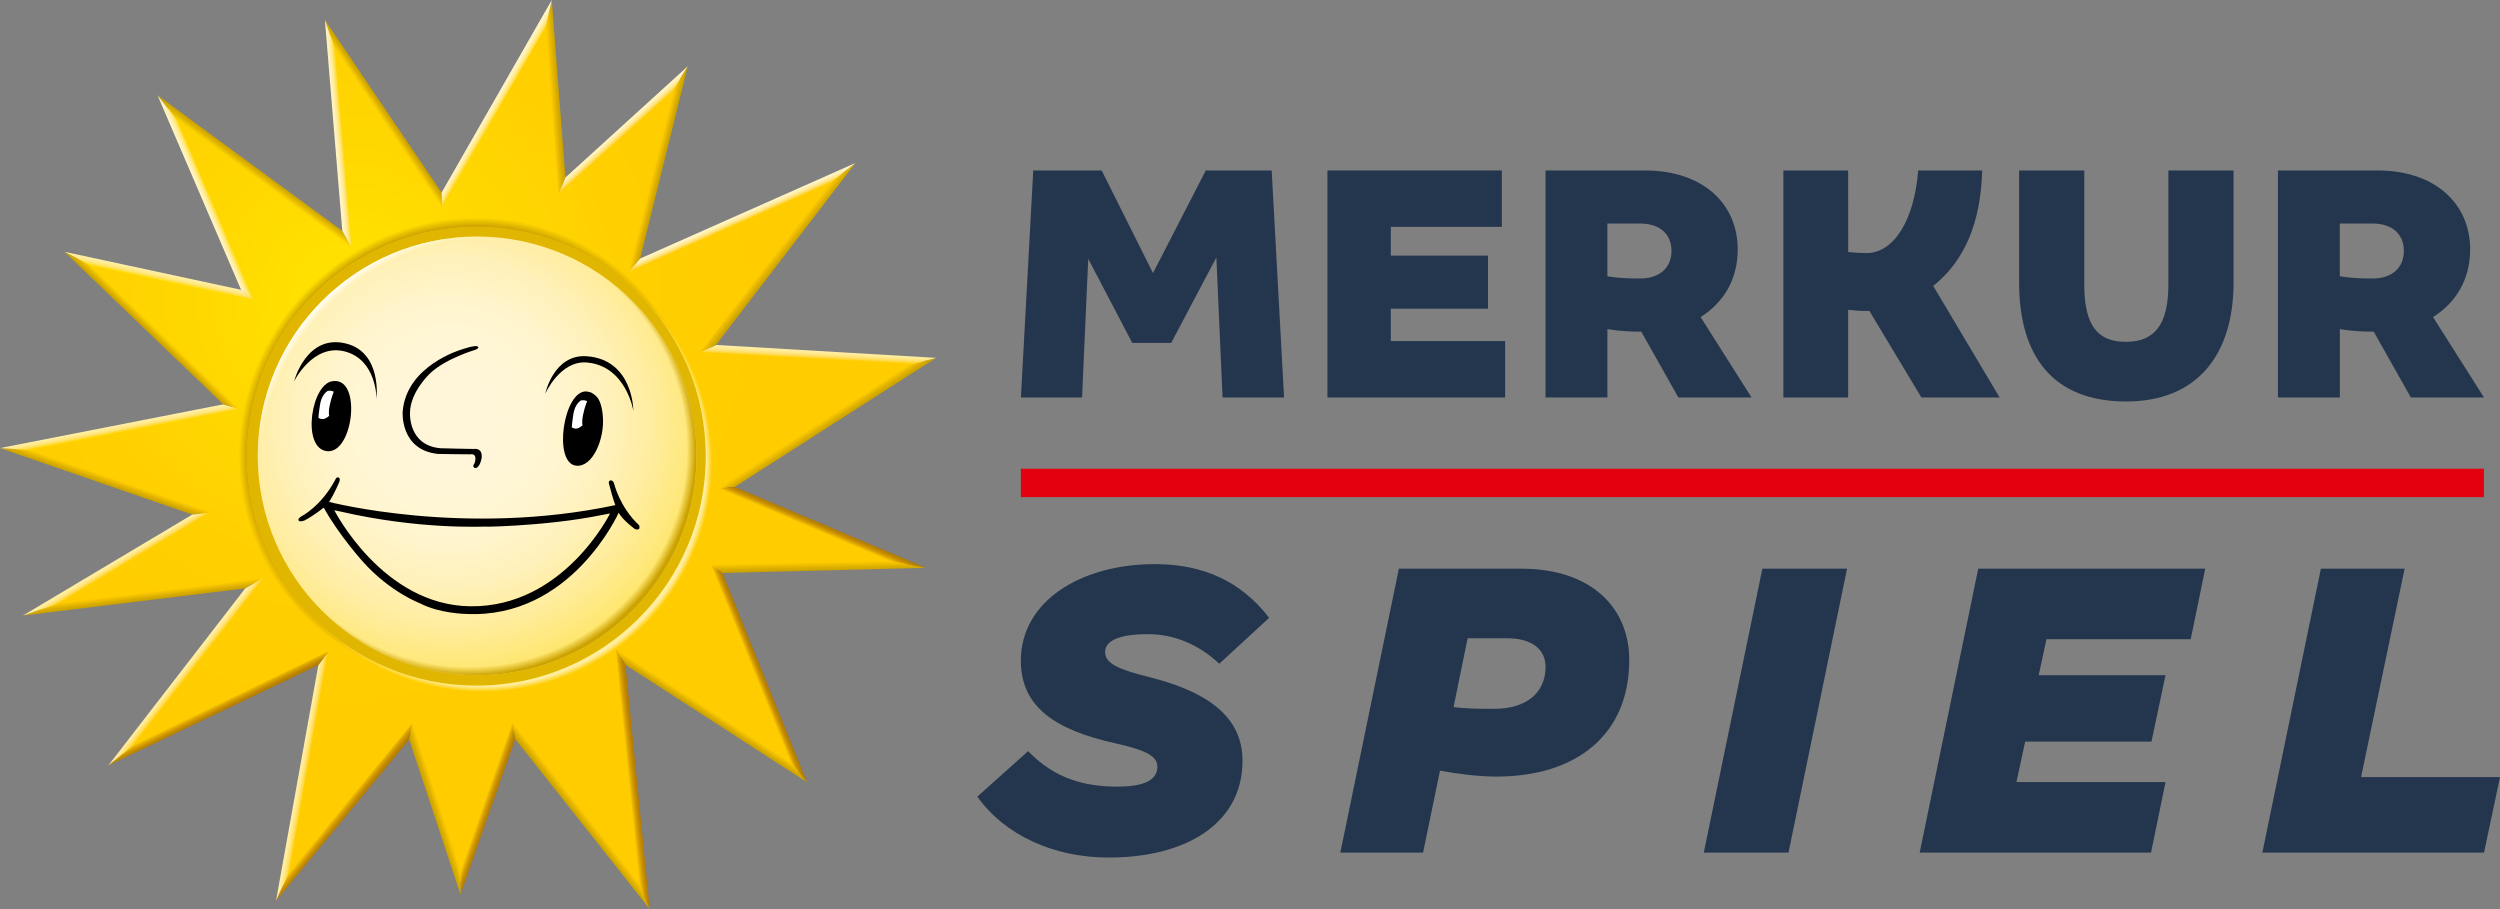 <svg width="143" height="52" viewBox="0 0 143 52" fill="none" xmlns="http://www.w3.org/2000/svg">
<rect x="0" y="0" width="143" height="52" fill="#808080" stroke="none"/>
<g clip-path="url(#clip0_4_317)">
<path d="M59.102 9.75H63.016L65.952 15.618L68.971 9.75H72.74L73.449 22.736H69.93L69.576 14.724L66.993 19.615H64.766L62.247 14.806L61.894 22.736H58.396L59.102 9.75Z" fill="#24364D"/>
<path d="M75.931 9.75H85.905V12.976H79.555V14.621H85.114V17.657H79.555V19.509H86.093V22.736H75.931V9.75Z" fill="#24364D"/>
<path d="M88.403 9.75H94.088C97.439 9.75 99.398 11.685 99.398 14.265C99.398 16.012 98.566 17.324 97.274 18.136L100.19 22.736H96.003L93.879 18.968C93.629 18.968 93.338 18.968 93.046 18.948C92.672 18.927 92.296 18.886 91.943 18.824V22.736H88.403V9.75ZM95.609 14.348C95.609 13.392 94.943 12.786 93.817 12.786H91.943V15.804C92.587 15.907 93.108 15.93 93.817 15.93C94.964 15.93 95.609 15.286 95.609 14.348Z" fill="#24364D"/>
<path d="M115.493 16.159V9.75H119.221V16.285C119.221 18.595 119.971 19.553 121.595 19.553C123.219 19.553 124.031 18.597 124.031 16.285V9.75H127.759V16.159C127.759 20.321 125.655 22.965 121.616 22.965C117.452 22.965 115.493 20.404 115.493 16.159Z" fill="#24364D"/>
<path d="M130.298 9.75H135.983C139.334 9.75 141.293 11.685 141.293 14.265C141.293 16.012 140.461 17.324 139.169 18.136L142.085 22.736H137.9L135.776 18.968C135.526 18.968 135.235 18.968 134.944 18.948C134.57 18.927 134.193 18.886 133.84 18.824V22.736H130.298V9.75ZM137.501 14.348C137.501 13.392 136.836 12.786 135.71 12.786H133.836V15.804C134.48 15.907 135.001 15.93 135.71 15.93C136.857 15.93 137.501 15.286 137.501 14.348Z" fill="#24364D"/>
<path d="M102.009 9.75H105.714L105.718 14.414C106.092 14.456 106.406 14.476 106.76 14.476C108.345 14.476 109.503 12.564 109.719 9.75H113.382C113.3 12.747 112.373 14.921 110.581 16.357L114.38 22.736H109.905L106.927 17.783C106.487 17.801 106.108 17.762 105.714 17.721V22.736H102.009V9.75Z" fill="#24364D"/>
<path d="M142.082 26.811H58.393V28.436H142.082V26.811Z" fill="#E3000F"/>
<path d="M55.902 45.568L58.809 42.965C60.359 44.58 62.103 44.995 63.931 44.995C65.619 44.995 66.202 44.527 66.202 43.85C66.202 43.277 65.592 42.915 63.821 42.523C60.277 41.743 58.393 40.388 58.393 37.785C58.393 34.403 61.798 32.268 66.062 32.268C68.831 32.268 70.99 33.256 72.595 35.339L69.744 37.966C68.498 36.795 67.058 36.274 65.674 36.274C63.819 36.274 63.211 36.742 63.211 37.29C63.211 37.941 63.931 38.278 65.702 38.721C69.051 39.553 71.072 40.984 71.072 43.509C71.072 47.152 67.778 49.051 63.431 49.051C60.249 49.056 57.453 47.753 55.902 45.568Z" fill="#24364D"/>
<path d="M76.667 48.769L80.016 32.529H87.02C91.007 32.529 93.193 34.742 93.193 37.76C93.193 41.977 90.231 44.421 85.579 44.421C84.581 44.421 83.363 44.266 82.368 44.082L81.4 48.767H76.667V48.769ZM88.406 38.15C88.406 37.084 87.547 36.51 86.219 36.51H83.948L83.145 40.441C83.866 40.544 84.614 40.544 85.472 40.544C87.325 40.546 88.406 39.608 88.406 38.15Z" fill="#24364D"/>
<path d="M97.457 48.769L100.807 32.529H105.652L102.302 48.769H97.457Z" fill="#24364D"/>
<path d="M109.806 48.769L113.155 32.529H126.139L125.309 36.563H117.057L116.615 38.62H123.868L123.065 42.419H115.839L115.341 44.736H123.868L123.038 48.769H109.806Z" fill="#24364D"/>
<path d="M129.406 48.769L132.755 32.529H137.545L135.054 44.449H143L142.087 48.769H129.406Z" fill="#24364D"/>
<path d="M27.266 39.599C34.739 39.599 40.796 33.544 40.796 26.075C40.796 18.605 34.739 12.55 27.266 12.55C19.794 12.55 13.736 18.605 13.736 26.075C13.736 33.544 19.794 39.599 27.266 39.599Z" fill="#E1B600"/>
<path d="M41.537 27.893L52.833 20.658L40.512 19.936L48.203 9.899L36.286 15.189L38.94 4.467L32.153 10.64L31.393 0.761L25.277 11.449L18.884 1.99L19.85 13.69L9.548 6.122L14.172 16.893L4.427 14.795L13.245 23.265L0.879 25.692L11.536 29.379L2.361 34.852L14.544 33.362L6.965 43.167L18.515 37.639L16.168 50.709L23.493 41.837L26.346 50.461L29.393 41.812L36.86 51.248L35.504 37.579L45.678 44.162L40.989 32.557L51.899 32.28L41.537 27.893ZM27.266 12.974C34.492 12.974 40.372 18.851 40.372 26.077C40.372 26.081 40.372 26.086 40.372 26.091C40.372 26.095 40.372 26.1 40.372 26.104C40.372 33.348 34.497 39.221 27.25 39.221C20.003 39.221 14.129 33.348 14.129 26.104C14.129 21.115 16.916 16.778 21.017 14.561C22.876 13.55 25.004 12.974 27.266 12.974Z" fill="url(#paint0_radial_4_317)"/>
<path d="M27.294 13.531C34.215 13.531 39.844 19.159 39.844 26.077C39.844 32.993 34.215 38.622 27.294 38.622C20.377 38.622 14.743 32.993 14.743 26.077C14.746 19.159 20.377 13.531 27.294 13.531Z" fill="url(#paint1_radial_4_317)"/>
<path d="M27.294 13.531C34.215 13.531 39.844 19.159 39.844 26.077C39.844 32.993 34.215 38.622 27.294 38.622C20.377 38.622 14.743 32.993 14.743 26.077C14.746 19.159 20.377 13.531 27.294 13.531Z" fill="url(#paint2_radial_4_317)"/>
<path d="M27.294 13.531C34.215 13.531 39.844 19.159 39.844 26.077C39.844 32.993 34.215 38.622 27.294 38.622C20.377 38.622 14.743 32.993 14.743 26.077C14.746 19.159 20.377 13.531 27.294 13.531Z" fill="url(#paint3_radial_4_317)"/>
<path d="M41.537 27.893L52.833 20.658L40.512 19.936L48.203 9.899L36.286 15.189L38.94 4.467L32.153 10.64L31.393 0.761L25.277 11.449L18.884 1.99L19.85 13.69L9.548 6.122L14.172 16.893L4.427 14.795L13.245 23.265L0.879 25.692L11.536 29.379L2.361 34.852L14.544 33.362L6.965 43.167L18.515 37.639L16.168 50.709L23.493 41.837L26.346 50.461L29.393 41.812L36.86 51.248L35.504 37.579L45.678 44.162L40.989 32.557L51.899 32.28L41.537 27.893ZM27.266 12.974C34.492 12.974 40.372 18.851 40.372 26.077C40.372 26.081 40.372 26.086 40.372 26.091C40.372 26.095 40.372 26.1 40.372 26.104C40.372 33.348 34.497 39.221 27.25 39.221C20.003 39.221 14.129 33.348 14.129 26.104C14.129 21.115 16.916 16.778 21.017 14.561C22.876 13.55 25.004 12.974 27.266 12.974Z" fill="url(#paint4_radial_4_317)"/>
<path d="M36.555 30.044C35.433 28.994 35.125 27.654 35.125 27.654C35.061 27.444 34.921 27.48 34.921 27.48C34.775 27.51 34.834 27.675 34.834 27.675C35.086 28.647 35.201 28.893 35.201 28.893C26.576 30.727 18.824 28.709 18.824 28.709C19.178 28.15 19.419 27.535 19.419 27.535C19.469 27.347 19.375 27.315 19.375 27.315C19.23 27.267 19.187 27.423 19.187 27.423C18.372 28.973 17.232 29.539 17.232 29.539H17.235C17.235 29.539 17.01 29.666 17.088 29.782C17.088 29.782 17.143 29.876 17.421 29.769C17.953 29.494 18.517 29.035 18.517 29.035C19.393 30.626 20.795 32.172 20.795 32.172C22.348 33.887 24.027 34.511 24.027 34.511C25.133 35.093 26.64 35.116 26.64 35.116C32.659 35.428 35.387 29.331 35.387 29.331C35.653 29.789 36.33 30.269 36.33 30.269C36.692 30.372 36.555 30.044 36.555 30.044ZM26.904 34.68C21.882 34.623 19.123 29.186 19.123 29.186L19.515 29.269C23.935 30.285 27.516 30.131 27.975 30.113C26.883 30.152 31.097 30.147 34.451 29.454L34.896 29.37C34.894 29.372 32.24 34.742 26.904 34.68Z" fill="black"/>
<path d="M25.055 25.965C25.151 25.974 26.883 25.987 26.883 25.987C27.372 25.914 27.142 26.501 27.142 26.501C26.973 26.712 27.174 26.776 27.174 26.776C27.457 26.776 27.548 26.205 27.548 26.205C27.622 25.584 27.106 25.68 27.106 25.68C27.106 25.689 25.199 25.639 25.199 25.639C23.341 25.483 23.451 23.619 23.451 23.619C23.46 22.399 24.617 21.339 24.617 21.339C25.539 20.484 27.197 20.007 27.197 20.007C27.429 19.904 27.346 19.849 27.346 19.849C27.296 19.675 26.39 19.996 26.39 19.996C26.39 19.996 23.236 20.906 23.032 23.55C23.032 23.552 22.869 25.74 25.055 25.965Z" fill="black"/>
<path d="M16.82 21.812C16.82 21.812 17.898 19.629 19.724 20.103C21.547 20.576 21.536 22.8 21.536 22.8C21.536 22.8 21.855 20.177 19.811 19.654C17.526 19.069 16.82 21.812 16.82 21.812Z" fill="black"/>
<path d="M33.584 20.378C36.229 20.587 36.229 23.497 36.229 23.497C36.229 23.497 35.814 20.94 33.584 20.736C32.042 20.596 31.189 22.516 31.189 22.516C31.189 22.516 31.671 20.227 33.584 20.378Z" fill="black"/>
<path d="M19.054 21.8C19.033 21.802 19.04 21.802 19.054 21.8V21.8Z" fill="black"/>
<path d="M19.09 21.798C19.081 21.798 19.065 21.8 19.054 21.8C19.063 21.8 19.075 21.798 19.09 21.798Z" fill="black"/>
<path d="M19.1 21.796C17.811 21.807 17.203 25.669 18.717 25.808C20.201 25.944 20.699 21.672 19.1 21.796Z" fill="black"/>
<path d="M18.742 22.362C18.742 22.362 18.391 22.55 18.304 23.153C18.214 23.754 18.216 23.898 18.216 23.898C18.216 23.898 18.34 23.997 18.508 23.967C18.675 23.935 18.831 23.782 18.831 23.782C18.831 23.782 18.767 23.614 18.87 23.139C18.976 22.665 19.093 22.403 19.093 22.403C19.093 22.403 19.019 22.364 18.93 22.353C18.84 22.341 18.742 22.362 18.742 22.362Z" fill="white"/>
<path d="M34.488 23.898C34.46 23.376 34.334 22.825 34.047 22.61C34.047 22.61 33.875 22.477 33.8 22.447C33.721 22.419 33.552 22.39 33.552 22.39C32.23 22.307 31.616 26.485 32.949 26.636C33.91 26.746 34.57 25.102 34.488 23.898Z" fill="black"/>
<path d="M33.233 22.905C33.233 22.905 32.882 23.093 32.795 23.697C32.705 24.297 32.708 24.442 32.708 24.442C32.708 24.442 32.831 24.541 32.999 24.511C33.166 24.479 33.322 24.325 33.322 24.325C33.322 24.325 33.258 24.157 33.361 23.683C33.467 23.208 33.584 22.947 33.584 22.947C33.584 22.947 33.511 22.908 33.421 22.896C33.329 22.885 33.233 22.905 33.233 22.905Z" fill="white"/>
<path d="M41.537 27.893L52.833 20.658L40.512 19.936L48.203 9.899L36.286 15.189L38.94 4.467L32.153 10.64L31.393 0.761L25.277 11.449L18.884 1.99L19.85 13.69L9.548 6.122L14.172 16.893L4.427 14.795L13.245 23.265L0.879 25.692L11.536 29.379L2.361 34.852L14.544 33.362L6.965 43.167L18.515 37.639L16.168 50.709L23.493 41.837L26.346 50.461L29.393 41.812L36.86 51.248L35.504 37.579L45.678 44.162L40.989 32.557L51.899 32.28L41.537 27.893ZM27.266 12.974C34.492 12.974 40.372 18.851 40.372 26.077C40.372 26.081 40.372 26.086 40.372 26.091C40.372 26.095 40.372 26.1 40.372 26.104C40.372 33.348 34.497 39.221 27.25 39.221C20.003 39.221 14.129 33.348 14.129 26.104C14.129 21.115 16.916 16.778 21.017 14.561C22.876 13.55 25.004 12.974 27.266 12.974Z" fill="url(#paint5_radial_4_317)"/>
<path d="M5.168 15.192L14.56 17.212L13.789 16.577L3.689 14.403L5.168 15.192Z" fill="url(#paint6_linear_4_317)"/>
<path d="M31.219 1.52L31.957 11.124L32.343 10.154L31.561 0L31.219 1.52Z" fill="url(#paint7_linear_4_317)"/>
<path d="M25.291 11.883L25.259 11.016L18.584 1.137L19.185 2.843L25.291 11.883Z" fill="url(#paint8_linear_4_317)"/>
<path d="M31.957 11.124L38.534 5.141L39.342 3.788L32.343 10.154L31.957 11.124Z" fill="url(#paint9_linear_4_317)"/>
<path d="M10.091 6.806L9.006 5.441L13.789 16.577L14.56 17.212L10.091 6.806Z" fill="url(#paint10_linear_4_317)"/>
<path d="M20.118 14.171L19.579 13.208L9.006 5.441L10.091 6.806L20.118 14.171Z" fill="url(#paint11_linear_4_317)"/>
<path d="M20.118 14.171L19.185 2.843L18.584 1.137L19.579 13.208L20.118 14.171Z" fill="url(#paint12_linear_4_317)"/>
<path d="M31.219 1.52L31.561 0L25.259 11.016L25.291 11.883L31.219 1.52Z" fill="url(#paint13_linear_4_317)"/>
<path d="M41.046 27.934L42.026 27.852L53.548 20.47L52.115 20.844L41.046 27.934Z" fill="url(#paint14_linear_4_317)"/>
<path d="M38.534 5.141L35.949 15.586L36.619 14.788L39.342 3.788L38.534 5.141Z" fill="url(#paint15_linear_4_317)"/>
<path d="M52.115 20.844L53.548 20.47L40.955 19.732L40.067 20.138L52.115 20.844Z" fill="url(#paint16_linear_4_317)"/>
<path d="M52.964 32.479L50.832 32.075L40.652 32.335L41.324 32.775L52.964 32.479Z" fill="url(#paint17_linear_4_317)"/>
<path d="M42.026 27.852L41.046 27.934L50.832 32.075L52.963 32.479L42.026 27.852Z" fill="url(#paint18_linear_4_317)"/>
<path d="M40.067 20.138L40.955 19.732L48.931 9.324L47.474 10.473L40.067 20.138Z" fill="url(#paint19_linear_4_317)"/>
<path d="M47.474 10.473L48.931 9.324L36.619 14.788L35.949 15.586L47.474 10.473Z" fill="url(#paint20_linear_4_317)"/>
<path d="M18.817 37.239L18.21 38.038L15.787 51.528L16.547 49.888L18.817 37.239Z" fill="url(#paint21_linear_4_317)"/>
<path d="M40.652 32.335L45.194 43.575L46.162 44.747L41.324 32.775L40.652 32.335Z" fill="url(#paint22_linear_4_317)"/>
<path d="M23.58 41.369L16.547 49.888L15.787 51.528L23.405 42.3L23.58 41.369Z" fill="url(#paint23_linear_4_317)"/>
<path d="M26.353 49.751L26.34 51.168L29.471 42.277L29.315 41.342L26.353 49.751Z" fill="url(#paint24_linear_4_317)"/>
<path d="M23.58 41.369L23.405 42.3L26.34 51.168L26.353 49.751L23.58 41.369Z" fill="url(#paint25_linear_4_317)"/>
<path d="M29.315 41.342L29.471 42.277L37.165 52L36.555 50.491L29.315 41.342Z" fill="url(#paint26_linear_4_317)"/>
<path d="M35.226 37.127L35.777 38.028L46.162 44.747L45.194 43.575L35.226 37.127Z" fill="url(#paint27_linear_4_317)"/>
<path d="M36.555 50.491L37.165 52L35.777 38.028L35.226 37.127L36.555 50.491Z" fill="url(#paint28_linear_4_317)"/>
<path d="M15.06 33.066L3.409 34.492L1.31 35.21L14.028 33.655L15.06 33.066Z" fill="url(#paint29_linear_4_317)"/>
<path d="M12.078 29.322L1.757 25.751L0 25.63L10.997 29.434L12.078 29.322Z" fill="url(#paint30_linear_4_317)"/>
<path d="M13.723 23.408L12.768 23.128L0 25.63L1.757 25.751L13.723 23.408Z" fill="url(#paint31_linear_4_317)"/>
<path d="M7.735 42.543L6.194 43.788L18.21 38.038L18.817 37.239L7.735 42.543Z" fill="url(#paint32_linear_4_317)"/>
<path d="M12.078 29.322L10.997 29.434L1.31 35.21L3.409 34.492L12.078 29.322Z" fill="url(#paint33_linear_4_317)"/>
<path d="M7.735 42.543L15.06 33.066L14.028 33.655L6.194 43.788L7.735 42.543Z" fill="url(#paint34_linear_4_317)"/>
<path d="M13.723 23.408L5.168 15.192L3.689 14.403L12.768 23.128L13.723 23.408Z" fill="url(#paint35_linear_4_317)"/>
</g>
<defs>
<radialGradient id="paint0_radial_4_317" cx="0" cy="0" r="1" gradientUnits="userSpaceOnUse" gradientTransform="translate(20.074 17.287) scale(23.838 23.831)">
<stop stop-color="#FFE500"/>
<stop offset="0.314" stop-color="#FFD900"/>
<stop offset="0.691" stop-color="#FFCF00"/>
<stop offset="0.999" stop-color="#FFCC00"/>
<stop offset="1" stop-color="#FFCC00"/>
</radialGradient>
<radialGradient id="paint1_radial_4_317" cx="0" cy="0" r="1" gradientUnits="userSpaceOnUse" gradientTransform="translate(25.651 24.116) scale(14.3 14.294)">
<stop offset="0.215" stop-color="#FFF6D9"/>
<stop offset="0.355" stop-color="#FFF6D5"/>
<stop offset="0.503" stop-color="#FFF4CB"/>
<stop offset="0.656" stop-color="#FFF1BA"/>
<stop offset="0.811" stop-color="#FFEDA0"/>
<stop offset="0.967" stop-color="#FFE87B"/>
<stop offset="1" stop-color="#FFE771"/>
</radialGradient>
<radialGradient id="paint2_radial_4_317" cx="0" cy="0" r="1" gradientUnits="userSpaceOnUse" gradientTransform="translate(26.835 25.684) scale(12.974 12.97)">
<stop stop-color="#CCA200" stop-opacity="0"/>
<stop offset="0.96" stop-color="#CCA200" stop-opacity="0"/>
<stop offset="1" stop-color="#CCA200"/>
</radialGradient>
<radialGradient id="paint3_radial_4_317" cx="0" cy="0" r="1" gradientUnits="userSpaceOnUse" gradientTransform="translate(27.626 26.494) rotate(-138.278) scale(13.072 13.804)">
<stop stop-color="white" stop-opacity="0"/>
<stop offset="0.955" stop-color="#FFEC8C" stop-opacity="0"/>
<stop offset="0.956" stop-color="#FFED93" stop-opacity="0.022"/>
<stop offset="0.962" stop-color="#FFF2B4" stop-opacity="0.158"/>
<stop offset="0.969" stop-color="#FFF7CE" stop-opacity="0.3"/>
<stop offset="0.975" stop-color="#FFFAE0" stop-opacity="0.449"/>
<stop offset="0.982" stop-color="#FFFCED" stop-opacity="0.607"/>
<stop offset="0.99" stop-color="#FFFEF4" stop-opacity="0.781"/>
<stop offset="1" stop-color="#FFFEF6"/>
</radialGradient>
<radialGradient id="paint4_radial_4_317" cx="0" cy="0" r="1" gradientUnits="userSpaceOnUse" gradientTransform="translate(26.856 25.707) rotate(39.862) scale(13.603 13.952)">
<stop offset="0.811" stop-color="#CCA200"/>
<stop offset="0.923" stop-color="#CCA200"/>
<stop offset="0.961" stop-color="#CCA200" stop-opacity="0"/>
</radialGradient>
<radialGradient id="paint5_radial_4_317" cx="0" cy="0" r="1" gradientUnits="userSpaceOnUse" gradientTransform="translate(27.599 26.443) rotate(34.816) scale(13.285 13.257)">
<stop offset="0.584" stop-color="#FFEC8C" stop-opacity="0"/>
<stop offset="0.964" stop-color="#FFEEA4"/>
<stop offset="0.975" stop-color="#FFEEA0" stop-opacity="0.606"/>
<stop offset="0.985" stop-color="#FFED95" stop-opacity="0.199"/>
<stop offset="0.99" stop-color="#FFEC8C" stop-opacity="0"/>
</radialGradient>
<linearGradient id="paint6_linear_4_317" x1="9.175" y1="15.569" x2="9.073" y2="16.046" gradientUnits="userSpaceOnUse">
<stop offset="0.07" stop-color="#FFEEA4"/>
<stop offset="0.2" stop-color="#FFED9F"/>
<stop offset="0.363" stop-color="#FFEB90"/>
<stop offset="0.543" stop-color="#FFE676"/>
<stop offset="0.736" stop-color="#FFE04C"/>
<stop offset="0.937" stop-color="#FFDA00"/>
<stop offset="0.99" stop-color="#FFD800"/>
</linearGradient>
<linearGradient id="paint7_linear_4_317" x1="32.02" y1="5.543" x2="31.503" y2="5.579" gradientUnits="userSpaceOnUse">
<stop offset="0.077" stop-color="#CCA200"/>
<stop offset="0.373" stop-color="#DAAE00"/>
<stop offset="0.96" stop-color="#FECB00"/>
<stop offset="0.98" stop-color="#FFCC00"/>
</linearGradient>
<linearGradient id="paint8_linear_4_317" x1="22.13" y1="6.38" x2="21.745" y2="6.64" gradientUnits="userSpaceOnUse">
<stop offset="0.077" stop-color="#CCA200"/>
<stop offset="0.373" stop-color="#DAB000"/>
<stop offset="0.96" stop-color="#FFD300"/>
<stop offset="0.98" stop-color="#FFD400"/>
</linearGradient>
<linearGradient id="paint9_linear_4_317" x1="35.478" y1="7.266" x2="35.82" y2="7.646" gradientUnits="userSpaceOnUse">
<stop offset="0.07" stop-color="#FFF4C5"/>
<stop offset="0.184" stop-color="#FFF3C0"/>
<stop offset="0.327" stop-color="#FFEFB3"/>
<stop offset="0.484" stop-color="#FFEA9B"/>
<stop offset="0.653" stop-color="#FFE178"/>
<stop offset="0.829" stop-color="#FFD743"/>
<stop offset="1" stop-color="#FFCC00"/>
</linearGradient>
<linearGradient id="paint10_linear_4_317" x1="11.547" y1="11.426" x2="12.018" y2="11.226" gradientUnits="userSpaceOnUse">
<stop offset="0.07" stop-color="#FFF4C5"/>
<stop offset="0.184" stop-color="#FFF3C0"/>
<stop offset="0.327" stop-color="#FFF1B3"/>
<stop offset="0.484" stop-color="#FFED9C"/>
<stop offset="0.653" stop-color="#FFE779"/>
<stop offset="0.829" stop-color="#FFE043"/>
<stop offset="1" stop-color="#FFDA00"/>
</linearGradient>
<linearGradient id="paint11_linear_4_317" x1="14.719" y1="9.59" x2="14.405" y2="10.022" gradientUnits="userSpaceOnUse">
<stop offset="0.077" stop-color="#CCA200"/>
<stop offset="0.373" stop-color="#DBB100"/>
<stop offset="0.96" stop-color="#FFD800"/>
<stop offset="0.98" stop-color="#FFDA00"/>
</linearGradient>
<linearGradient id="paint12_linear_4_317" x1="19.095" y1="7.677" x2="19.603" y2="7.632" gradientUnits="userSpaceOnUse">
<stop offset="0.07" stop-color="#FFF4C5"/>
<stop offset="0.184" stop-color="#FFF3C0"/>
<stop offset="0.327" stop-color="#FFF0B3"/>
<stop offset="0.484" stop-color="#FFEC9C"/>
<stop offset="0.653" stop-color="#FFE579"/>
<stop offset="0.829" stop-color="#FFDD43"/>
<stop offset="1" stop-color="#FFD400"/>
</linearGradient>
<linearGradient id="paint13_linear_4_317" x1="28.204" y1="5.813" x2="28.648" y2="6.07" gradientUnits="userSpaceOnUse">
<stop offset="0.07" stop-color="#FFF4C5"/>
<stop offset="0.184" stop-color="#FFF3C0"/>
<stop offset="0.327" stop-color="#FFF0B3"/>
<stop offset="0.484" stop-color="#FFEC9C"/>
<stop offset="0.653" stop-color="#FFE579"/>
<stop offset="0.829" stop-color="#FFDD43"/>
<stop offset="1" stop-color="#FFD400"/>
</linearGradient>
<linearGradient id="paint14_linear_4_317" x1="47.447" y1="24.431" x2="47.149" y2="23.973" gradientUnits="userSpaceOnUse">
<stop offset="0.077" stop-color="#CCA200"/>
<stop offset="0.373" stop-color="#DAAE00"/>
<stop offset="0.96" stop-color="#FECB00"/>
<stop offset="0.98" stop-color="#FFCC00"/>
</linearGradient>
<linearGradient id="paint15_linear_4_317" x1="37.876" y1="9.745" x2="37.415" y2="9.631" gradientUnits="userSpaceOnUse">
<stop offset="0.077" stop-color="#CCA200"/>
<stop offset="0.373" stop-color="#DAAE00"/>
<stop offset="0.96" stop-color="#FECB00"/>
<stop offset="0.98" stop-color="#FFCC00"/>
</linearGradient>
<linearGradient id="paint16_linear_4_317" x1="46.822" y1="20.039" x2="46.794" y2="20.566" gradientUnits="userSpaceOnUse">
<stop offset="0.07" stop-color="#FFEEA4"/>
<stop offset="0.2" stop-color="#FFED9F"/>
<stop offset="0.363" stop-color="#FFE990"/>
<stop offset="0.543" stop-color="#FFE275"/>
<stop offset="0.736" stop-color="#FFD94C"/>
<stop offset="0.937" stop-color="#FFCF00"/>
<stop offset="0.99" stop-color="#FFCC00"/>
</linearGradient>
<linearGradient id="paint17_linear_4_317" x1="46.812" y1="32.679" x2="46.803" y2="32.146" gradientUnits="userSpaceOnUse">
<stop offset="0.077" stop-color="#CCA200"/>
<stop offset="0.373" stop-color="#DAAE00"/>
<stop offset="0.96" stop-color="#FECB00"/>
<stop offset="0.98" stop-color="#FFCC00"/>
</linearGradient>
<linearGradient id="paint18_linear_4_317" x1="47.103" y1="29.976" x2="46.913" y2="30.423" gradientUnits="userSpaceOnUse">
<stop stop-color="#B37B00"/>
<stop offset="0.178" stop-color="#B88000"/>
<stop offset="0.412" stop-color="#C68E00"/>
<stop offset="0.677" stop-color="#DDA700"/>
<stop offset="0.963" stop-color="#FDCA00"/>
<stop offset="0.978" stop-color="#FFCC00"/>
</linearGradient>
<linearGradient id="paint19_linear_4_317" x1="44.725" y1="14.909" x2="44.278" y2="14.56" gradientUnits="userSpaceOnUse">
<stop offset="0.077" stop-color="#CCA200"/>
<stop offset="0.373" stop-color="#DAAE00"/>
<stop offset="0.96" stop-color="#FECB00"/>
<stop offset="0.98" stop-color="#FFCC00"/>
</linearGradient>
<linearGradient id="paint20_linear_4_317" x1="42.343" y1="12.24" x2="42.534" y2="12.67" gradientUnits="userSpaceOnUse">
<stop offset="0.07" stop-color="#FFF4C5"/>
<stop offset="0.184" stop-color="#FFF3C0"/>
<stop offset="0.327" stop-color="#FFEFB3"/>
<stop offset="0.484" stop-color="#FFEA9B"/>
<stop offset="0.653" stop-color="#FFE178"/>
<stop offset="0.829" stop-color="#FFD743"/>
<stop offset="1" stop-color="#FFCC00"/>
</linearGradient>
<linearGradient id="paint21_linear_4_317" x1="17.054" y1="44.34" x2="17.55" y2="44.427" gradientUnits="userSpaceOnUse">
<stop offset="0.07" stop-color="#FFEEA4"/>
<stop offset="0.2" stop-color="#FFED9F"/>
<stop offset="0.363" stop-color="#FFE990"/>
<stop offset="0.543" stop-color="#FFE275"/>
<stop offset="0.736" stop-color="#FFD94C"/>
<stop offset="0.937" stop-color="#FFCF00"/>
<stop offset="0.99" stop-color="#FFCC00"/>
</linearGradient>
<linearGradient id="paint22_linear_4_317" x1="43.619" y1="38.454" x2="43.193" y2="38.626" gradientUnits="userSpaceOnUse">
<stop stop-color="#B37B00"/>
<stop offset="0.178" stop-color="#B88000"/>
<stop offset="0.412" stop-color="#C68E00"/>
<stop offset="0.677" stop-color="#DDA700"/>
<stop offset="0.963" stop-color="#FDCA00"/>
<stop offset="0.978" stop-color="#FFCC00"/>
</linearGradient>
<linearGradient id="paint23_linear_4_317" x1="19.901" y1="46.626" x2="19.471" y2="46.278" gradientUnits="userSpaceOnUse">
<stop stop-color="#B37B00"/>
<stop offset="0.178" stop-color="#B88000"/>
<stop offset="0.412" stop-color="#C68E00"/>
<stop offset="0.677" stop-color="#DDA700"/>
<stop offset="0.963" stop-color="#FDCA00"/>
<stop offset="0.978" stop-color="#FFCC00"/>
</linearGradient>
<linearGradient id="paint24_linear_4_317" x1="28.072" y1="46.34" x2="27.585" y2="46.172" gradientUnits="userSpaceOnUse">
<stop stop-color="#B37B00"/>
<stop offset="0.178" stop-color="#B88000"/>
<stop offset="0.412" stop-color="#C68E00"/>
<stop offset="0.677" stop-color="#DDA700"/>
<stop offset="0.963" stop-color="#FDCA00"/>
<stop offset="0.978" stop-color="#FFCC00"/>
</linearGradient>
<linearGradient id="paint25_linear_4_317" x1="24.72" y1="46.347" x2="25.196" y2="46.192" gradientUnits="userSpaceOnUse">
<stop offset="0.077" stop-color="#CCA200"/>
<stop offset="0.373" stop-color="#DAAE00"/>
<stop offset="0.96" stop-color="#FECB00"/>
<stop offset="0.98" stop-color="#FFCC00"/>
</linearGradient>
<linearGradient id="paint26_linear_4_317" x1="33.032" y1="46.834" x2="33.444" y2="46.511" gradientUnits="userSpaceOnUse">
<stop offset="0.077" stop-color="#CCA200"/>
<stop offset="0.373" stop-color="#DAAE00"/>
<stop offset="0.96" stop-color="#FECB00"/>
<stop offset="0.98" stop-color="#FFCC00"/>
</linearGradient>
<linearGradient id="paint27_linear_4_317" x1="40.565" y1="41.136" x2="40.823" y2="40.738" gradientUnits="userSpaceOnUse">
<stop offset="0.077" stop-color="#CCA200"/>
<stop offset="0.373" stop-color="#DAAE00"/>
<stop offset="0.96" stop-color="#FECB00"/>
<stop offset="0.98" stop-color="#FFCC00"/>
</linearGradient>
<linearGradient id="paint28_linear_4_317" x1="36.462" y1="44.536" x2="35.934" y2="44.591" gradientUnits="userSpaceOnUse">
<stop stop-color="#B37B00"/>
<stop offset="0.178" stop-color="#B88000"/>
<stop offset="0.412" stop-color="#C68E00"/>
<stop offset="0.677" stop-color="#DDA700"/>
<stop offset="0.963" stop-color="#FDCA00"/>
<stop offset="0.978" stop-color="#FFCC00"/>
</linearGradient>
<linearGradient id="paint29_linear_4_317" x1="8.214" y1="34.368" x2="8.158" y2="33.909" gradientUnits="userSpaceOnUse">
<stop offset="0.077" stop-color="#CCA200"/>
<stop offset="0.373" stop-color="#DAAE00"/>
<stop offset="0.96" stop-color="#FECB00"/>
<stop offset="0.98" stop-color="#FFCC00"/>
</linearGradient>
<linearGradient id="paint30_linear_4_317" x1="5.961" y1="27.7" x2="6.115" y2="27.253" gradientUnits="userSpaceOnUse">
<stop offset="0.077" stop-color="#CCA200"/>
<stop offset="0.373" stop-color="#DAAE00"/>
<stop offset="0.96" stop-color="#FECB00"/>
<stop offset="0.98" stop-color="#FFCC00"/>
</linearGradient>
<linearGradient id="paint31_linear_4_317" x1="6.816" y1="24.285" x2="6.906" y2="24.752" gradientUnits="userSpaceOnUse">
<stop offset="0.07" stop-color="#FFEEA4"/>
<stop offset="0.2" stop-color="#FFED9F"/>
<stop offset="0.363" stop-color="#FFEA90"/>
<stop offset="0.543" stop-color="#FFE576"/>
<stop offset="0.736" stop-color="#FFDD4C"/>
<stop offset="0.937" stop-color="#FFD500"/>
<stop offset="0.99" stop-color="#FFD300"/>
</linearGradient>
<linearGradient id="paint32_linear_4_317" x1="12.626" y1="40.76" x2="12.389" y2="40.274" gradientUnits="userSpaceOnUse">
<stop stop-color="#B37B00"/>
<stop offset="0.178" stop-color="#B88000"/>
<stop offset="0.412" stop-color="#C68E00"/>
<stop offset="0.677" stop-color="#DDA700"/>
<stop offset="0.963" stop-color="#FDCA00"/>
<stop offset="0.978" stop-color="#FFCC00"/>
</linearGradient>
<linearGradient id="paint33_linear_4_317" x1="6.566" y1="32.053" x2="6.821" y2="32.478" gradientUnits="userSpaceOnUse">
<stop offset="0.07" stop-color="#FFEEA4"/>
<stop offset="0.2" stop-color="#FFED9F"/>
<stop offset="0.363" stop-color="#FFE990"/>
<stop offset="0.543" stop-color="#FFE275"/>
<stop offset="0.736" stop-color="#FFD94C"/>
<stop offset="0.937" stop-color="#FFCF00"/>
<stop offset="0.99" stop-color="#FFCC00"/>
</linearGradient>
<linearGradient id="paint34_linear_4_317" x1="10.422" y1="38.267" x2="10.829" y2="38.586" gradientUnits="userSpaceOnUse">
<stop offset="0.07" stop-color="#FFEEA4"/>
<stop offset="0.2" stop-color="#FFED9F"/>
<stop offset="0.363" stop-color="#FFE990"/>
<stop offset="0.543" stop-color="#FFE275"/>
<stop offset="0.736" stop-color="#FFD94C"/>
<stop offset="0.937" stop-color="#FFCF00"/>
<stop offset="0.99" stop-color="#FFCC00"/>
</linearGradient>
<linearGradient id="paint35_linear_4_317" x1="8.535" y1="19.082" x2="8.875" y2="18.73" gradientUnits="userSpaceOnUse">
<stop offset="0.077" stop-color="#CCA200"/>
<stop offset="0.373" stop-color="#DAB000"/>
<stop offset="0.96" stop-color="#FFD300"/>
<stop offset="0.98" stop-color="#FFD400"/>
</linearGradient>
<clipPath id="clip0_4_317">
<rect width="143" height="52" fill="white"/>
</clipPath>
</defs>
</svg>
